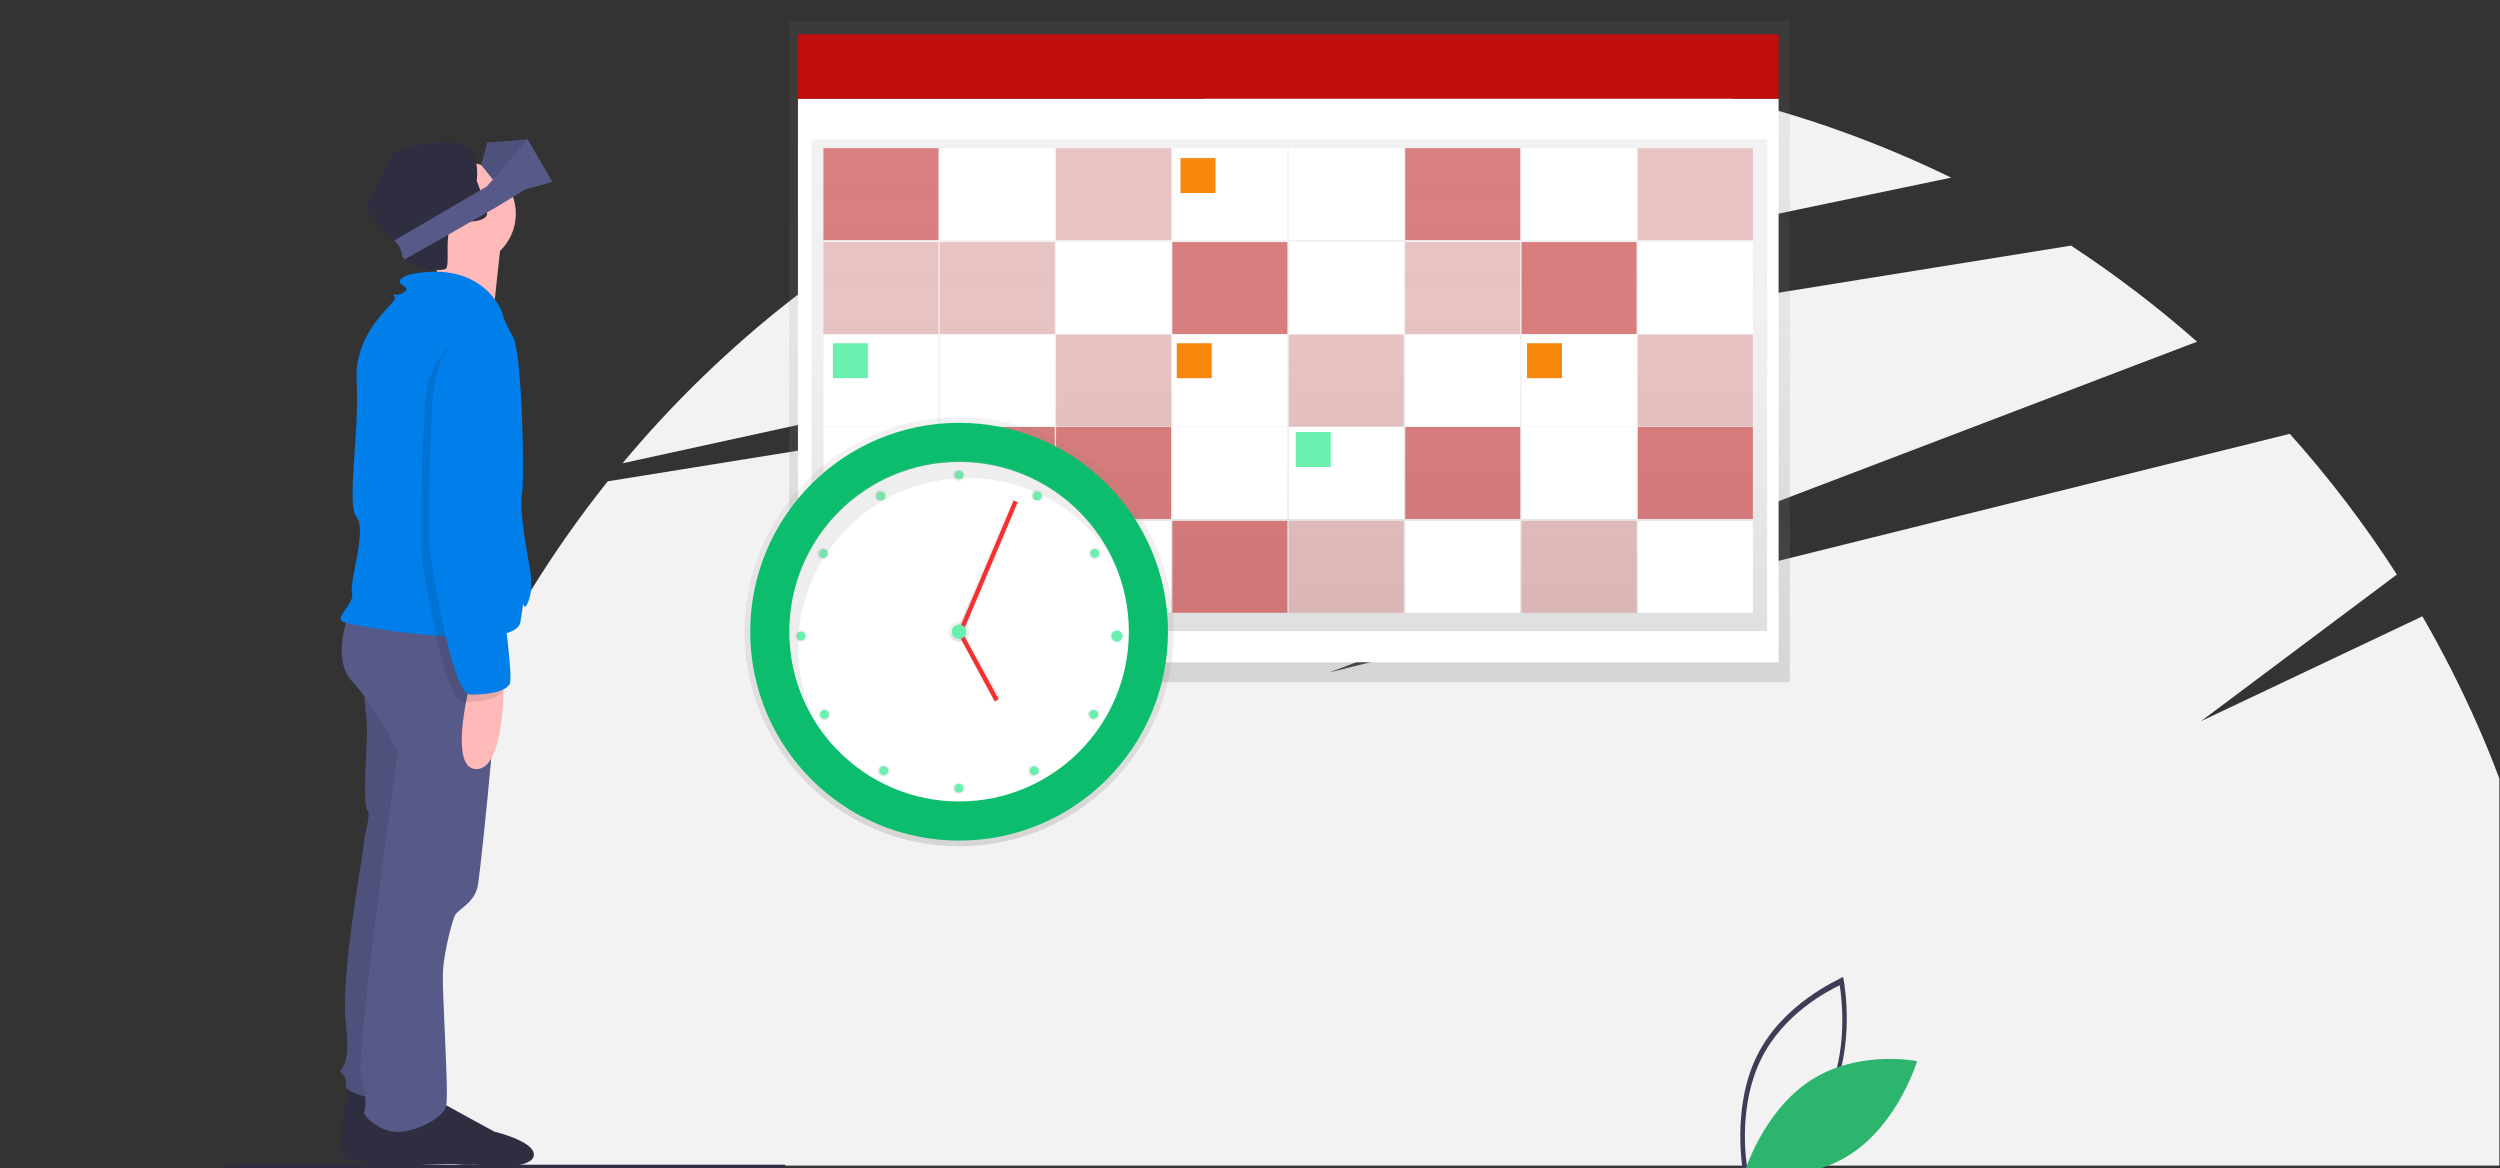<?xml version="1.0" encoding="utf-8"?>
<!-- Generator: Adobe Illustrator 24.3.0, SVG Export Plug-In . SVG Version: 6.00 Build 0)  -->
<svg version="1.1" id="a47a0a21-9b01-4fbd-9b4d-87f66ed38e86"
	 xmlns="http://www.w3.org/2000/svg" xmlns:xlink="http://www.w3.org/1999/xlink" x="0px" y="0px" viewBox="0 0 1137 531.2"
	 style="enable-background:new 0 0 1137 531.2;" xml:space="preserve">
<rect x="0" y="0" width="1137" height="531.2" fill="#333333" stroke="none"/>
<style type="text/css">
	.st0{fill:#F2F2F2;}
	.st1{fill:#3F3D56;}
	.st2{fill:#2DB56E;}
	.st3{fill:#2F2E41;}
	.st4{fill:#575A89;}
	.st5{opacity:0.1;enable-background:new    ;}
	.st6{fill:#FFB9B9;}
	.st7{fill:#007EE9;}
	.st8{fill:url(#SVGID_1_);}
	.st9{fill:#FFFFFF;}
	.st10{fill:#C00D0D;}
	.st11{fill:url(#SVGID_2_);}
	.st12{opacity:0.5;fill:#C00D0D;enable-background:new    ;}
	.st13{opacity:0.2;fill:#C00D0D;enable-background:new    ;}
	.st14{fill:#69F0AE;}
	.st15{fill:#F7880B;}
	.st16{fill:url(#SVGID_3_);}
	.st17{fill:#0DBD6E;}
	.st18{fill:url(#SVGID_4_);}
	.st19{fill:none;}
	.st20{fill:url(#SVGID_5_);}
	.st21{fill:#F6302F;}
	.st22{fill:url(#SVGID_6_);}
	.st23{fill:url(#SVGID_7_);}
	.st24{fill:url(#SVGID_8_);}
	.st25{fill:url(#SVGID_9_);}
	.st26{fill:url(#SVGID_10_);}
	.st27{fill:url(#SVGID_11_);}
	.st28{fill:url(#SVGID_12_);}
	.st29{fill:url(#SVGID_13_);}
	.st30{fill:url(#SVGID_14_);}
	.st31{fill:url(#SVGID_15_);}
	.st32{fill:url(#SVGID_16_);}
	.st33{fill:url(#SVGID_17_);}
	.st34{opacity:0.2;fill:#AAAAAA;enable-background:new    ;}
</style>
<path class="st0" d="M1136.7,354.1v176H183.3V404.8c17.6-67.8,49.4-131.1,93.1-185.9l665.5-107.2c20.1,13.2,39.3,27.8,57.3,43.7
	L604.7,305.8l436.7-108.5c17.9,20,34.2,41.4,48.7,64L1001,328l100.7-47.7c9.3,16.1,17.7,32.7,25.2,49.7
	C1130.4,337.9,1133.7,346,1136.7,354.1z"/>
<path class="st0" d="M887.4,80.8c-68.3-33.3-143.4-50.6-219.4-50.5c-154.7,0-293,70.2-384.9,180.4
	C440.5,176.2,714.4,116.5,887.4,80.8z"/>
<path class="st1" d="M792.9,534.3c0-0.3-5.8-29.7,6.1-54c11.9-24.3,38-35,38-35.4l1.2-0.6l0.3,1.3c0,0.3,5.8,29.7-6.1,54
	c-11.9,24.3-38,35-38,35.4l-1.2,0.6L792.9,534.3z M836.7,448.1c-5.2,2.5-25.6,12.9-35.7,33.5c-10.2,20.5-7.3,44.8-6.1,51.1
	c5.2-2.5,25.6-12.9,35.7-33.5C840.8,478.4,837.6,453.8,836.7,448.1L836.7,448.1z"/>
<path class="st2" d="M823.4,491.4c-21.8,14.2-30.2,42.3-30.2,42.3s26.7,5.4,48.5-8.8c21.8-14.2,30.2-42.3,30.2-42.3
	S845.2,477.2,823.4,491.4z"/>
<polygon class="st3" points="357.8,531.2 102.6,531.2 102.6,529.7 357,529.7 "/>
<path class="st3" d="M158.7,494c0,0-7.6,31.7-0.7,33.1c6.9,1.4,40.7,0.9,49,2.3s25.5-0.9,25.5-7.1S214.6,512,214.6,512
	s-25.5-13.8-26.2-14.5S158.7,494,158.7,494z"/>
<path class="st4" d="M164.9,307c0,0,2.1,23.5,2.1,25.5s-2.1,34.5,0,35.9c2.1,1.4-1.4,11-1.4,14.5c0,3.5-11,60.7-8.3,82.8
	s-4.1,20-2.1,22.1c2.1,2.1,2.1,2.1,2.1,6.2s22.1,7.6,22.1,7.6l24.2-152.5l-12.4-45.5L164.9,307z"/>
<path class="st5" d="M164.9,307c0,0,2.1,23.5,2.1,25.5s-2.1,34.5,0,35.9c2.1,1.4-1.4,11-1.4,14.5c0,3.5-11,60.7-8.3,82.8
	s-4.1,20-2.1,22.1c2.1,2.1,2.1,2.1,2.1,6.2s22.1,7.6,22.1,7.6l24.2-152.5l-12.4-45.5L164.9,307z"/>
<path class="st3" d="M168.3,503.7c0,0-6.9,24.8,0,26.2s40.7-1.6,49-0.2s25.5,1.6,25.5-4.6s-17.9-10.4-17.9-10.4
	s-25.5-13.8-26.2-14.5S168.3,503.7,168.3,503.7z"/>
<path class="st4" d="M158.7,279.4c0,0-8.3,20,1.4,30.4c9.7,10.4,20.7,31.1,20.7,32.4s-19.3,138.7-16.6,147.7
	c2.8,9,2.1,14.5,1.4,15.9c-0.7,1.4,6.9,9,15.2,9c8.3,0,20.7-6.2,22.1-11.7c1.4-5.5-2.1-53.1-1.4-62.1s4.1-22.1,5.5-24.8
	c1.4-2.8,9-5.5,10.4-13.8c1.4-8.3,12.4-113.9,9-117.3C222.9,281.5,158.7,279.4,158.7,279.4z"/>
<circle class="st6" cx="211.1" cy="97.2" r="23.5"/>
<path class="st6" d="M196.6,109c0,0,4.8,25.5,1.4,28.3c-3.5,2.8,26.2,6.9,26.2,6.9s3.5-33.8,4.1-37.3
	C229.1,103.4,196.6,109,196.6,109z"/>
<path class="st7" d="M228.4,142.1c0,0-8.3-24.2-42.1-17.3c0,0-6.2,2.1-4.1,4.1c2.1,2.1,4.1,2.1,1.4,4.1c-2.8,2.1-6.2,0-4.1,2.1
	c2.1,2.1-18.6,14.5-17.3,38c1.4,23.5-4.8,56.6,0,62.1c4.8,5.5-3.5,29.7-2.1,34.5c1.4,4.8-8.3,11-4.1,13.1c4.1,2.1,78.7,14.5,80.7,0
	c2.1-14.5,0.7-4.1,2.8-7.6c2.1-3.5,2.8-9.7,1.4-17.3c-1.4-7.6-4.8-26.2-3.5-33.1s0-64.9-4.1-71.8
	C229.1,146.2,228.4,142.1,228.4,142.1z"/>
<path class="st6" d="M213.9,310.5c0,0-10.4,39.3,2.8,39.3s12.4-40.7,12.4-40.7L213.9,310.5z"/>
<path class="st3" d="M221.5,97.2c0,2-2.9,3.3-7.4,3.6h0c-1.9,0.1-3.8,0.1-5.7-0.1c-2.9-0.3-4.1,2.4-4.5,6c-0.8,5.9,0.3,14.1-1,15.4
	c-1.8,1.8-14.8,0-18.8-4c-0.6-0.6-1.1-1.3-1.2-2.2c-0.4-2.5-1.6-4.7-3.5-6.4c-2.4-2.6-5.8-5.5-9.6-10.1c-6.9-8.3,0-9,2.1-15.2
	c2.1-6.2,5.5-8.3,5.5-12.4c0-4.1,15.9-7.6,29-6.9c13.1,0.7,10.4,17.3,10.4,17.3s0.8,2,1.7,4.6c1.3,3.2,2.3,6.6,3.1,10
	C221.5,96.8,221.5,97,221.5,97.2z"/>
<polygon class="st4" points="240.1,69.6 240.1,63.4 221.5,64.8 218.9,75.1 224.2,81.7 236.7,73.8 "/>
<polygon class="st5" points="240.1,69.6 240.1,63.4 221.5,64.8 218.9,75.1 224.2,81.7 236.7,73.8 "/>
<path class="st4" d="M251.2,82.7l-12.4,3.5l-12.4,7.6l-4.9,2.8l-7.3,4.2h0l-10.3,5.9L184,118c-0.6-0.6-1.1-1.3-1.2-2.2
	c-0.4-2.5-1.6-4.7-3.5-6.4l39-22.8l3.1-1.8l18.6-21.4L251.2,82.7z"/>
<path class="st5" d="M218.7,152.4c0,0-23.5-1.4-25.5,33.1c-2.1,34.5-1.4,66.9-1.4,67.6c0,0.7,9.7,66.2,18.6,66.2s15.9-1.4,17.9-4.8
	c2.1-3.5-5.5-53.1-5.5-53.1s-3.5-52.4,2.1-69C230.4,175.9,231.1,154.5,218.7,152.4z"/>
<path class="st7" d="M222.2,149c0,0-23.5-1.4-25.5,33.1c-2.1,34.5-1.4,66.9-1.4,67.6c0,0.7,9.7,66.2,18.6,66.2
	c9,0,15.9-1.4,17.9-4.8c2.1-3.5-5.5-53.1-5.5-53.1s-3.5-52.4,2.1-69S234.6,151,222.2,149z"/>
<linearGradient id="SVGID_1_" gradientUnits="userSpaceOnUse" x1="586.433" y1="220.977" x2="586.433" y2="521.914" gradientTransform="matrix(1 0 0 -1 0 531.276)">
	<stop  offset="0" style="stop-color:#808080;stop-opacity:0.25"/>
	<stop  offset="0.54" style="stop-color:#808080;stop-opacity:0.12"/>
	<stop  offset="1" style="stop-color:#808080;stop-opacity:0.1"/>
</linearGradient>
<rect x="358.9" y="9.4" class="st8" width="455.1" height="300.9"/>
<rect x="362.9" y="44.9" class="st9" width="446" height="256.3"/>
<rect x="362.9" y="15.6" class="st10" width="446" height="29.3"/>
<linearGradient id="SVGID_2_" gradientUnits="userSpaceOnUse" x1="586.433" y1="244.301" x2="586.433" y2="467.87" gradientTransform="matrix(1 0 0 -1 0 531.276)">
	<stop  offset="0" style="stop-color:#808080;stop-opacity:0.25"/>
	<stop  offset="0.54" style="stop-color:#808080;stop-opacity:0.12"/>
	<stop  offset="1" style="stop-color:#808080;stop-opacity:0.1"/>
</linearGradient>
<rect x="369.1" y="63.4" class="st11" width="434.6" height="223.6"/>
<rect x="374.5" y="67.4" class="st12" width="52.3" height="41.8"/>
<rect x="427.4" y="67.4" class="st9" width="52.3" height="41.8"/>
<rect x="480.3" y="67.4" class="st13" width="52.3" height="41.8"/>
<rect x="533.2" y="67.4" class="st9" width="52.3" height="41.8"/>
<rect x="586.1" y="67.4" class="st9" width="52.3" height="41.8"/>
<rect x="639.1" y="67.4" class="st12" width="52.3" height="41.8"/>
<rect x="692" y="67.4" class="st9" width="52.3" height="41.8"/>
<rect x="744.9" y="67.4" class="st13" width="52.3" height="41.8"/>
<rect x="374.5" y="110.1" class="st13" width="52.3" height="41.8"/>
<rect x="427.4" y="110.1" class="st13" width="52.3" height="41.8"/>
<rect x="480.3" y="110.1" class="st9" width="52.3" height="41.8"/>
<rect x="533.2" y="110.1" class="st12" width="52.3" height="41.8"/>
<rect x="586.1" y="110.1" class="st9" width="52.3" height="41.8"/>
<rect x="639.1" y="110.1" class="st13" width="52.3" height="41.8"/>
<rect x="692" y="110.1" class="st12" width="52.3" height="41.8"/>
<rect x="744.9" y="110.1" class="st9" width="52.3" height="41.8"/>
<rect x="374.5" y="152.2" class="st9" width="52.3" height="41.8"/>
<rect x="427.4" y="152.2" class="st9" width="52.3" height="41.8"/>
<rect x="480.3" y="152.2" class="st13" width="52.3" height="41.8"/>
<rect x="533.2" y="152.2" class="st9" width="52.3" height="41.8"/>
<rect x="586.1" y="152.2" class="st13" width="52.3" height="41.8"/>
<rect x="639.1" y="152.2" class="st9" width="52.3" height="41.8"/>
<rect x="692" y="152.2" class="st9" width="52.3" height="41.8"/>
<rect x="744.9" y="152.2" class="st13" width="52.3" height="41.8"/>
<rect x="374.5" y="194.2" class="st9" width="52.3" height="41.8"/>
<rect x="427.4" y="194.2" class="st12" width="52.3" height="41.8"/>
<rect x="480.3" y="194.2" class="st12" width="52.3" height="41.8"/>
<rect x="533.2" y="194.2" class="st9" width="52.3" height="41.8"/>
<rect x="586.1" y="194.2" class="st9" width="52.3" height="41.8"/>
<rect x="639.1" y="194.2" class="st12" width="52.3" height="41.8"/>
<rect x="692" y="194.2" class="st9" width="52.3" height="41.8"/>
<rect x="744.9" y="194.2" class="st12" width="52.3" height="41.8"/>
<rect x="374.5" y="236.9" class="st12" width="52.3" height="41.8"/>
<rect x="427.4" y="236.9" class="st13" width="52.3" height="41.8"/>
<rect x="480.3" y="236.9" class="st9" width="52.3" height="41.8"/>
<rect x="533.2" y="236.9" class="st12" width="52.3" height="41.8"/>
<rect x="586.1" y="236.9" class="st13" width="52.3" height="41.8"/>
<rect x="639.1" y="236.9" class="st9" width="52.3" height="41.8"/>
<rect x="692" y="236.9" class="st13" width="52.3" height="41.8"/>
<rect x="744.9" y="236.9" class="st9" width="52.3" height="41.8"/>
<rect x="378.8" y="156.1" class="st14" width="15.9" height="15.9"/>
<rect x="536.9" y="71.9" class="st15" width="15.9" height="15.9"/>
<rect x="535.2" y="156.1" class="st15" width="15.9" height="15.9"/>
<rect x="589.3" y="196.5" class="st14" width="15.9" height="15.9"/>
<rect x="694.5" y="156.1" class="st15" width="15.9" height="15.9"/>
<linearGradient id="SVGID_3_" gradientUnits="userSpaceOnUse" x1="436.214" y1="146.425" x2="436.214" y2="341.607" gradientTransform="matrix(1 0 0 -1 0 531.276)">
	<stop  offset="0" style="stop-color:#808080;stop-opacity:0.25"/>
	<stop  offset="0.54" style="stop-color:#808080;stop-opacity:0.12"/>
	<stop  offset="1" style="stop-color:#808080;stop-opacity:0.1"/>
</linearGradient>
<circle class="st16" cx="436.2" cy="287.3" r="97.6"/>
<circle class="st17" cx="436.2" cy="287.3" r="95"/>
<circle class="st9" cx="436.2" cy="287.3" r="77.2"/>
<linearGradient id="SVGID_4_" gradientUnits="userSpaceOnUse" x1="436.214" y1="239.403" x2="436.214" y2="248.63" gradientTransform="matrix(1 0 0 -1 0 531.276)">
	<stop  offset="0" style="stop-color:#808080;stop-opacity:0.25"/>
	<stop  offset="0.54" style="stop-color:#808080;stop-opacity:0.12"/>
	<stop  offset="1" style="stop-color:#808080;stop-opacity:0.1"/>
</linearGradient>
<circle class="st18" cx="436.2" cy="287.3" r="4.6"/>
<line class="st19" x1="461.9" y1="227.9" x2="436.9" y2="287.3"/>
<linearGradient id="SVGID_5_" gradientUnits="userSpaceOnUse" x1="449.333" y1="243.447" x2="449.333" y2="304.317" gradientTransform="matrix(1 0 0 -1 0 531.276)">
	<stop  offset="0" style="stop-color:#808080;stop-opacity:0.25"/>
	<stop  offset="0.54" style="stop-color:#808080;stop-opacity:0.12"/>
	<stop  offset="1" style="stop-color:#808080;stop-opacity:0.1"/>
</linearGradient>
<polygon class="st20" points="438,287.8 435.1,286.9 460.7,227 463.6,228.3 "/>
<rect x="417.2" y="256.6" transform="matrix(0.389 -0.921 0.921 0.389 37.314 571.392)" class="st21" width="64.4" height="2"/>
<line class="st19" x1="436.9" y1="287.9" x2="453.4" y2="318.3"/>
<linearGradient id="SVGID_6_" gradientUnits="userSpaceOnUse" x1="445.351" y1="212.159" x2="445.351" y2="244.016" gradientTransform="matrix(1 0 0 -1 0 531.276)">
	<stop  offset="0" style="stop-color:#808080;stop-opacity:0.25"/>
	<stop  offset="0.54" style="stop-color:#808080;stop-opacity:0.12"/>
	<stop  offset="1" style="stop-color:#808080;stop-opacity:0.1"/>
</linearGradient>
<polygon class="st22" points="452.2,319.1 435.7,288.4 438,287.3 455,317.4 "/>
<rect x="444.1" y="285.8" transform="matrix(0.879 -0.477 0.477 0.879 -90.709 249.305)" class="st21" width="2" height="34.5"/>
<circle class="st10" cx="508.1" cy="289.2" r="2"/>
<linearGradient id="SVGID_7_" gradientUnits="userSpaceOnUse" x1="616.093" y1="-0.842" x2="616.093" y2="4.295" gradientTransform="matrix(0.5 0.866 0.866 -0.5 64.757 -280.974)">
	<stop  offset="0" style="stop-color:#808080;stop-opacity:0.25"/>
	<stop  offset="0.54" style="stop-color:#808080;stop-opacity:0.12"/>
	<stop  offset="1" style="stop-color:#808080;stop-opacity:0.1"/>
</linearGradient>
<circle class="st23" cx="374.3" cy="251.7" r="2.6"/>
<linearGradient id="SVGID_8_" gradientUnits="userSpaceOnUse" x1="557.155" y1="83.82" x2="557.155" y2="88.957" gradientTransform="matrix(1 0 0 -1 -182.196 411.29)">
	<stop  offset="0" style="stop-color:#808080;stop-opacity:0.25"/>
	<stop  offset="0.54" style="stop-color:#808080;stop-opacity:0.12"/>
	<stop  offset="1" style="stop-color:#808080;stop-opacity:0.1"/>
</linearGradient>
<circle class="st24" cx="375" cy="324.9" r="2.6"/>
<linearGradient id="SVGID_9_" gradientUnits="userSpaceOnUse" x1="575.285" y1="32.629" x2="575.285" y2="37.772" gradientTransform="matrix(0.866 0.5 0.5 -0.866 -151.47 32.081)">
	<stop  offset="0" style="stop-color:#808080;stop-opacity:0.25"/>
	<stop  offset="0.54" style="stop-color:#808080;stop-opacity:0.12"/>
	<stop  offset="1" style="stop-color:#808080;stop-opacity:0.1"/>
</linearGradient>
<circle class="st25" cx="364.3" cy="289.2" r="2.6"/>
<linearGradient id="SVGID_10_" gradientUnits="userSpaceOnUse" x1="669.317" y1="-10.559" x2="669.317" y2="-5.415" gradientTransform="matrix(0 1 1 0 408.529 -443.978)">
	<stop  offset="0" style="stop-color:#808080;stop-opacity:0.25"/>
	<stop  offset="0.54" style="stop-color:#808080;stop-opacity:0.12"/>
	<stop  offset="1" style="stop-color:#808080;stop-opacity:0.1"/>
</linearGradient>
<circle class="st26" cx="400.5" cy="225.3" r="2.6"/>
<linearGradient id="SVGID_11_" gradientUnits="userSpaceOnUse" x1="660.089" y1="25.051" x2="660.089" y2="30.195" gradientTransform="matrix(0 1 1 0 408.528 -443.979)">
	<stop  offset="0" style="stop-color:#808080;stop-opacity:0.25"/>
	<stop  offset="0.54" style="stop-color:#808080;stop-opacity:0.12"/>
	<stop  offset="1" style="stop-color:#808080;stop-opacity:0.1"/>
</linearGradient>
<circle class="st27" cx="436.2" cy="216.1" r="2.6"/>
<linearGradient id="SVGID_12_" gradientUnits="userSpaceOnUse" x1="669.309" y1="60.66" x2="669.309" y2="65.796" gradientTransform="matrix(0 1 1 0 408.527 -443.968)">
	<stop  offset="0" style="stop-color:#808080;stop-opacity:0.25"/>
	<stop  offset="0.54" style="stop-color:#808080;stop-opacity:0.12"/>
	<stop  offset="1" style="stop-color:#808080;stop-opacity:0.1"/>
</linearGradient>
<circle class="st28" cx="471.8" cy="225.3" r="2.6"/>
<linearGradient id="SVGID_13_" gradientUnits="userSpaceOnUse" x1="695.693" y1="87.029" x2="695.693" y2="92.172" gradientTransform="matrix(0 1 1 0 408.533 -443.974)">
	<stop  offset="0" style="stop-color:#808080;stop-opacity:0.25"/>
	<stop  offset="0.54" style="stop-color:#808080;stop-opacity:0.12"/>
	<stop  offset="1" style="stop-color:#808080;stop-opacity:0.1"/>
</linearGradient>
<circle class="st29" cx="498.1" cy="251.7" r="2.6"/>
<linearGradient id="SVGID_14_" gradientUnits="userSpaceOnUse" x1="768.888" y1="86.374" x2="768.888" y2="91.518" gradientTransform="matrix(0 1 1 0 408.531 -443.976)">
	<stop  offset="0" style="stop-color:#808080;stop-opacity:0.25"/>
	<stop  offset="0.54" style="stop-color:#808080;stop-opacity:0.12"/>
	<stop  offset="1" style="stop-color:#808080;stop-opacity:0.1"/>
</linearGradient>
<circle class="st30" cx="497.5" cy="324.9" r="2.6"/>
<linearGradient id="SVGID_15_" gradientUnits="userSpaceOnUse" x1="794.608" y1="59.342" x2="794.608" y2="64.479" gradientTransform="matrix(0 1 1 0 408.525 -443.981)">
	<stop  offset="0" style="stop-color:#808080;stop-opacity:0.25"/>
	<stop  offset="0.54" style="stop-color:#808080;stop-opacity:0.12"/>
	<stop  offset="1" style="stop-color:#808080;stop-opacity:0.1"/>
</linearGradient>
<circle class="st31" cx="470.4" cy="350.6" r="2.6"/>
<linearGradient id="SVGID_16_" gradientUnits="userSpaceOnUse" x1="802.522" y1="25.05" x2="802.522" y2="30.194" gradientTransform="matrix(0 1 1 0 408.525 -443.978)">
	<stop  offset="0" style="stop-color:#808080;stop-opacity:0.25"/>
	<stop  offset="0.54" style="stop-color:#808080;stop-opacity:0.12"/>
	<stop  offset="1" style="stop-color:#808080;stop-opacity:0.1"/>
</linearGradient>
<circle class="st32" cx="436.1" cy="358.5" r="2.6"/>
<linearGradient id="SVGID_17_" gradientUnits="userSpaceOnUse" x1="794.602" y1="-9.24" x2="794.602" y2="-4.103" gradientTransform="matrix(0 1 1 0 408.529 -443.972)">
	<stop  offset="0" style="stop-color:#808080;stop-opacity:0.25"/>
	<stop  offset="0.54" style="stop-color:#808080;stop-opacity:0.12"/>
	<stop  offset="1" style="stop-color:#808080;stop-opacity:0.1"/>
</linearGradient>
<circle class="st33" cx="401.9" cy="350.6" r="2.6"/>
<circle class="st14" cx="436.2" cy="216" r="2"/>
<circle class="st14" cx="471.8" cy="225.6" r="2"/>
<ellipse transform="matrix(0.866 -0.5 0.5 0.866 -59.121 282.659)" class="st14" cx="497.9" cy="251.7" rx="2" ry="2"/>
<ellipse transform="matrix(0.5 -0.866 0.866 0.5 -32.641 593.28)" class="st14" cx="497.5" cy="324.9" rx="2" ry="2"/>
<ellipse transform="matrix(0.866 -0.5 0.5 0.866 -112.219 282.177)" class="st14" cx="470.4" cy="350.5" rx="2" ry="2"/>
<circle class="st14" cx="400.6" cy="225.6" r="2"/>
<ellipse transform="matrix(0.5 -0.866 0.866 0.5 -30.666 450.19)" class="st14" cx="374.5" cy="251.7" rx="2" ry="2"/>
<ellipse transform="matrix(0.866 -0.5 0.5 0.866 -76.59 292.774)" class="st14" cx="508" cy="289.3" rx="2.6" ry="2.6"/>
<ellipse transform="matrix(0.866 -0.5 0.5 0.866 -112.218 231.009)" class="st14" cx="375" cy="324.9" rx="2" ry="2"/>
<ellipse transform="matrix(0.5 -0.866 0.866 0.5 -102.542 523.38)" class="st14" cx="402" cy="350.5" rx="2" ry="2"/>
<circle class="st14" cx="364.3" cy="289.2" r="2"/>
<circle class="st14" cx="436.2" cy="358.5" r="2"/>
<path class="st34" d="M363,294.5c0-42.6,34.6-77.2,77.2-77.1c27.6,0,53.1,14.8,66.9,38.8c-16.9-39.1-62.2-57.2-101.4-40.4
	s-57.2,62.2-40.4,101.4c1.2,2.7,2.5,5.3,3.9,7.8C365.1,315.4,363,305,363,294.5z"/>
<circle class="st14" cx="436.2" cy="287.3" r="3.3"/>
</svg>
